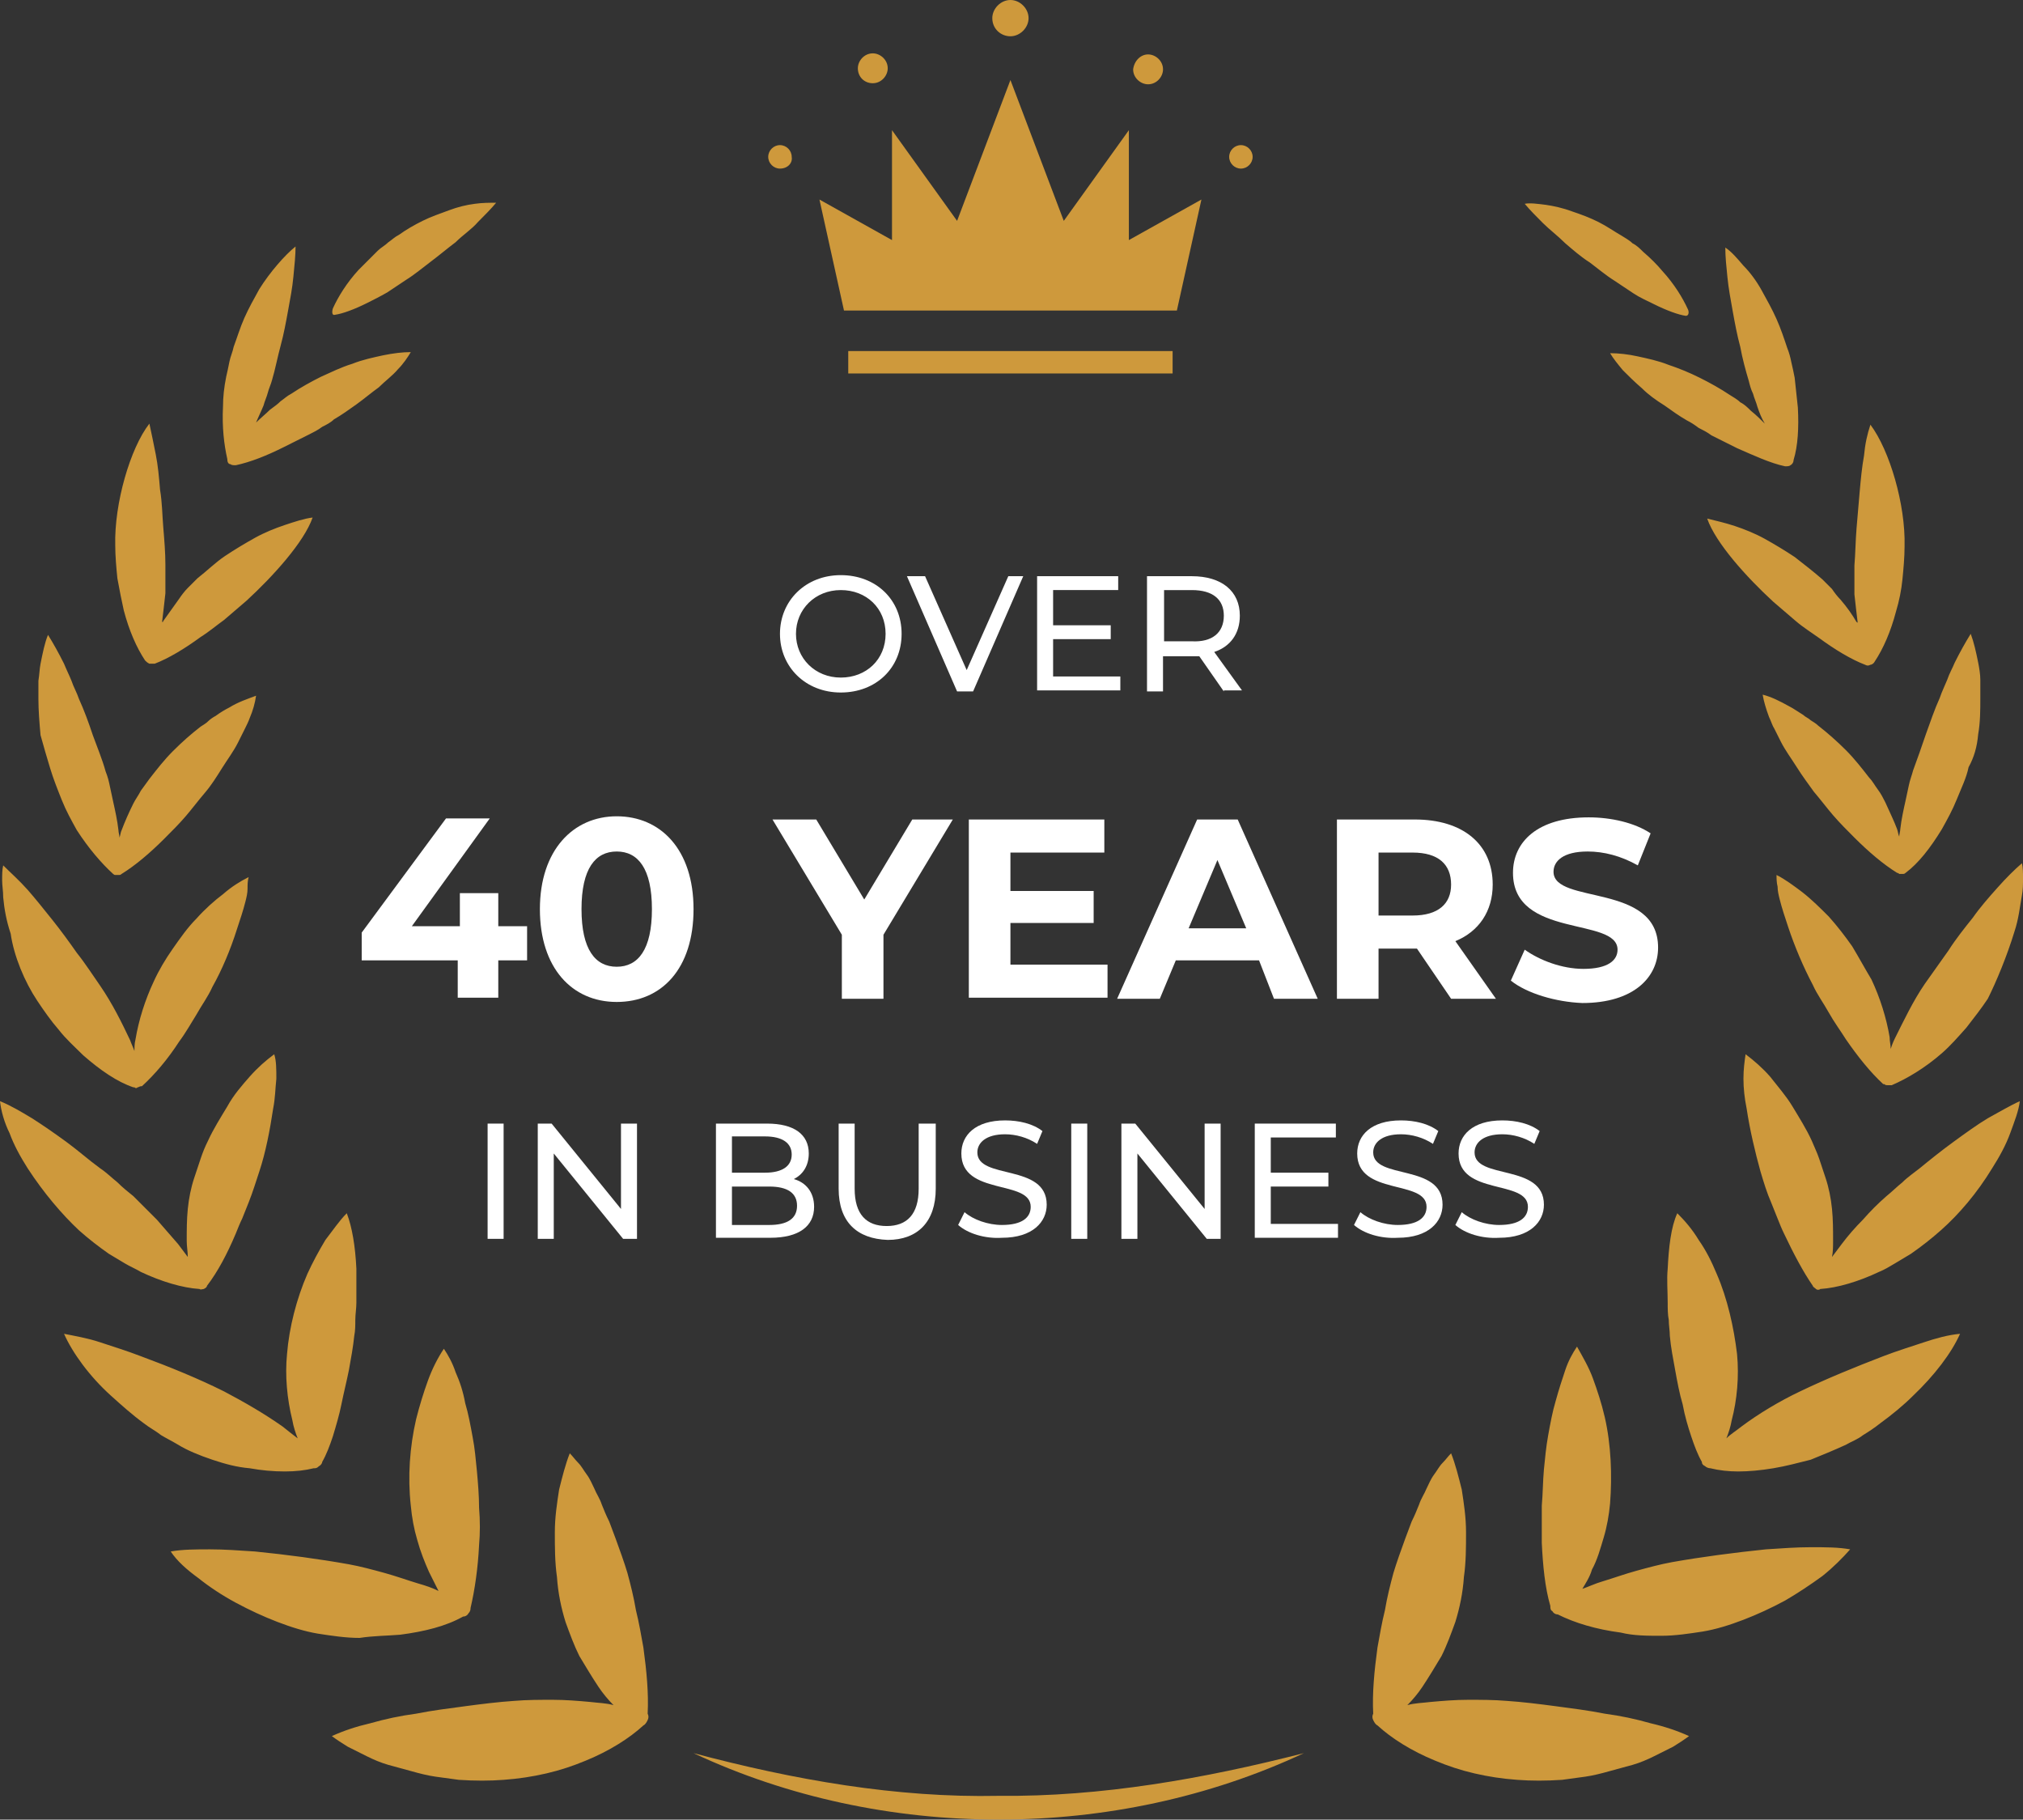 <?xml version="1.0" encoding="UTF-8"?>
<svg id="Layer_1" data-name="Layer 1" xmlns="http://www.w3.org/2000/svg" viewBox="0 0 189.6 170.53">
  <rect x="0" y="0" width="189.6" height="170.53" fill="#333333" stroke="none"/>
  <g>
    <g>
      <path d="m60.7,161.2c-.1.2-.2.4-.4.5-1.3,1.2-3.2,2.4-5.4,3.3-1.2.5-2.4.9-3.7,1.2s-2.6.5-4,.6c-1.3.1-2.7.1-4.2,0-.7-.1-1.5-.2-2.2-.3s-1.5-.3-2.2-.5-1.5-.4-2.2-.6c-.7-.2-1.4-.5-2-.8s-1.2-.6-1.8-.9c-.5-.3-1.1-.7-1.5-1,1.1-.5,2.3-.9,3.6-1.2,1.4-.4,2.8-.7,4.3-.9,1.5-.3,3.1-.5,4.6-.7s3.1-.4,4.6-.5c1.2-.1,2.4-.1,3.6-.1s2.4.1,3.5.2c.8.1,1.5.1,2.2.3-.5-.5-1-1.1-1.4-1.7-.6-.9-1.2-1.9-1.8-2.9-.5-1-.9-2.1-1.3-3.2-.4-1.3-.7-2.7-.8-4.2-.2-1.4-.2-2.8-.2-4.2s.2-2.7.4-4c.3-1.2.6-2.4,1-3.4.3.3.5.6.8.9.3.3.5.7.8,1.1.3.4.5.9.7,1.3.2.5.5.9.7,1.5.2.5.4,1,.7,1.6.2.5.4,1.1.6,1.6.4,1.1.8,2.2,1.1,3.2.3,1.1.6,2.3.8,3.5.3,1.2.5,2.4.7,3.5.3,2.2.5,4.3.4,6.2.1.2.1.4,0,.6Zm-23.2-8c2.3-.3,4.3-.8,5.9-1.7.2,0,.4-.1.5-.3.2-.2.2-.4.2-.5.4-1.7.7-3.8.8-5.9.1-1.1.1-2.3,0-3.5,0-1.1-.1-2.3-.2-3.4-.1-1-.2-2.2-.4-3.2-.2-1.1-.4-2.2-.7-3.2-.2-1.1-.5-2-.9-2.9-.3-.9-.7-1.6-1.1-2.2-.6.9-1.1,1.9-1.5,3s-.8,2.4-1.1,3.6c-.6,2.6-.8,5.4-.5,8.1.1,1.1.3,2.2.6,3.2.3,1.1.7,2.1,1.1,3,.3.6.6,1.2.9,1.8-.6-.3-1.2-.5-1.9-.7-1-.3-2.1-.7-3.2-1-1.1-.3-2.2-.6-3.3-.8-2.8-.5-5.8-.9-8.8-1.2-1.5-.1-2.9-.2-4.2-.2s-2.6,0-3.7.2c.6.9,1.5,1.7,2.6,2.5,1,.8,2.2,1.6,3.5,2.3s2.6,1.3,3.9,1.8,2.6.9,3.8,1.1c1.3.2,2.6.4,3.9.4,1.3-.2,2.6-.2,3.8-.3Zm-17.6-16.4c1.2.4,2.3.7,3.5.8,1.1.2,2.2.3,3.3.3,1,0,1.9-.1,2.7-.3.2,0,.3,0,.5-.2.2-.1.3-.3.3-.4.4-.7.7-1.5,1-2.4.3-1,.6-2,.8-3s.5-2.2.7-3.2c.2-1.1.4-2.2.5-3.2.1-.5.1-1,.1-1.5s.1-1.1.1-1.6v-3.2c-.1-2.1-.4-3.9-.9-5.2-.7.7-1.3,1.6-2,2.5-.6,1-1.2,2.1-1.7,3.2-1,2.3-1.7,5-1.9,7.5-.2,2,0,4.2.5,6.2.1.6.3,1.2.5,1.7-.4-.3-.9-.7-1.4-1.1-1.7-1.2-3.6-2.3-5.5-3.3-2.4-1.2-5.1-2.3-7.8-3.3-1.3-.5-2.6-.9-3.8-1.3-1.2-.4-2.4-.6-3.4-.8.8,1.8,2.4,4,4.4,5.8,1,.9,2,1.8,3.1,2.6.5.4,1.1.7,1.6,1.1.5.3,1.1.6,1.6.9.8.5,2,1,3.2,1.4Zm-12.5-21.5c.9.8,1.8,1.5,2.8,2.2.5.3,1,.6,1.5.9.5.3,1,.5,1.5.8,1.9.9,3.9,1.5,5.5,1.6.1.1.3,0,.4,0,.2-.1.3-.2.3-.3,1-1.3,1.9-3,2.7-4.9.2-.5.4-1,.6-1.4.2-.5.4-1,.6-1.5.4-1,.7-2,1-2.9.6-1.8,1-3.9,1.3-5.9.2-1,.2-1.9.3-2.8,0-.9,0-1.7-.2-2.3-.8.6-1.5,1.2-2.3,2.1-.7.8-1.5,1.7-2.1,2.8-.6,1-1.3,2.1-1.8,3.2-.3.6-.5,1.1-.7,1.7s-.4,1.2-.6,1.8c-.3.9-.5,1.9-.6,2.9s-.1,2-.1,3c0,.5.1,1,.1,1.5-.3-.4-.6-.8-.9-1.2-.6-.7-1.3-1.5-2-2.3-.7-.7-1.5-1.5-2.2-2.2-.5-.4-1-.8-1.5-1.3-.5-.4-1-.9-1.6-1.3-1.1-.8-2.1-1.7-3.2-2.5-1.1-.8-2.1-1.5-3.2-2.2-1-.6-2-1.2-3-1.6.1.9.4,2,.9,3,.4,1.1,1,2.2,1.7,3.3,1.5,2.3,3.2,4.3,4.8,5.8Zm-3.9-21.5c.6.9,1.3,1.9,2,2.7.7.9,1.5,1.6,2.3,2.4,1.6,1.4,3.2,2.5,4.7,3h.1c.1.1.2.1.3,0,.1,0,.2-.1.3-.1h.1c1.2-1.1,2.4-2.5,3.5-4.2.6-.8,1.1-1.7,1.6-2.5.5-.9,1.1-1.7,1.5-2.6.9-1.6,1.7-3.5,2.3-5.4.3-.9.6-1.8.8-2.6.1-.4.2-.8.2-1.2s0-.7.1-1.1c-.8.4-1.6.9-2.4,1.6-.8.6-1.7,1.4-2.5,2.3-.8.8-1.5,1.8-2.2,2.8s-1.3,2-1.8,3.1c-.8,1.7-1.4,3.6-1.7,5.4-.1.4-.1.8-.1,1.1-.1-.3-.3-.7-.4-1-.8-1.7-1.7-3.5-2.8-5.1-.7-1-1.4-2.1-2.2-3.1-.7-1-1.5-2.1-2.3-3.1s-1.6-2-2.3-2.8c-.8-.9-1.6-1.6-2.3-2.3-.1.4-.1.9-.1,1.4s.1,1,.1,1.6c.1,1.1.3,2.2.7,3.4.3,2.1,1.3,4.5,2.5,6.3Zm1.2-21.8c.3,1,.7,2,1.1,3,.4,1,.9,1.9,1.4,2.8,1.1,1.7,2.3,3.1,3.4,4.1q.1.1.2.1h.4c.1,0,.2-.1.2-.1,1.3-.8,2.7-2,4-3.3.7-.7,1.4-1.4,2-2.1s1.2-1.5,1.8-2.2c.6-.7,1.1-1.5,1.6-2.3s1.1-1.6,1.5-2.4c.2-.4.4-.8.6-1.2.2-.4.4-.8.5-1.1.3-.7.5-1.4.6-2.1-.8.3-1.7.6-2.5,1.1-.4.2-.9.5-1.3.8-.2.1-.5.3-.7.5s-.4.3-.7.5c-.9.7-1.7,1.4-2.6,2.3-.8.8-1.5,1.7-2.2,2.6-.3.4-.5.7-.8,1.1-.2.4-.5.8-.7,1.2-.4.8-.8,1.7-1.1,2.5-.1.2-.1.4-.2.7,0-.2-.1-.5-.1-.7-.1-.9-.3-1.8-.5-2.7-.1-.5-.2-.9-.3-1.4s-.2-.9-.4-1.4c-.3-1.1-.8-2.3-1.2-3.4-.4-1.2-.8-2.3-1.3-3.4-.2-.6-.5-1.1-.7-1.7-.2-.5-.5-1.1-.7-1.6-.5-1-1-1.9-1.5-2.7-.3.7-.5,1.7-.7,2.7-.1.5-.1,1-.2,1.6v1.7c0,1.1.1,2.3.2,3.4.3,1.1.6,2.1.9,3.1Zm6.9-14.8c.5,1.9,1.2,3.5,2,4.7.1.1.2.2.4.3h.5c1.3-.5,2.8-1.4,4.3-2.5.8-.5,1.5-1.1,2.2-1.6.7-.6,1.4-1.2,2.1-1.8,2.5-2.3,5.4-5.5,6.2-7.8-.8.1-1.7.4-2.6.7-.9.3-1.9.7-2.8,1.2s-1.9,1.1-2.8,1.7-1.7,1.4-2.6,2.1c-.3.3-.6.6-.9.9s-.6.7-.8,1c-.5.7-1,1.4-1.5,2.1,0,0,0,.1-.1.1v-.1c.1-.8.2-1.7.3-2.6v-2.7c0-1.1-.1-2.3-.2-3.5-.1-1.2-.1-2.3-.3-3.5-.1-1.2-.2-2.3-.4-3.3-.2-1-.4-2-.6-2.9-1.8,2.3-3.3,7.5-3.2,11.4,0,1,.1,2.1.2,3.1.2,1.1.4,2.1.6,3Zm10-13.7c.1.1.3.1.5.1,1.4-.3,2.9-.9,4.5-1.7.8-.4,1.6-.8,2.4-1.2.4-.2.8-.4,1.2-.7.4-.2.8-.4,1.1-.7.7-.4,1.4-.9,2.1-1.4.7-.5,1.4-1.1,2.1-1.6.6-.6,1.3-1.1,1.8-1.7.5-.5.9-1.1,1.2-1.6-.8,0-1.6.1-2.6.3-.9.2-1.9.4-2.9.8-1,.3-2,.8-2.9,1.2-1,.5-1.9,1-2.8,1.6-.4.2-.7.5-1,.7-.3.3-.6.5-1,.8-.4.4-.9.8-1.3,1.2.2-.5.5-1.1.7-1.6.1-.4.3-.8.4-1.2s.3-.8.4-1.2c.3-1,.5-2.1.8-3.2.3-1.1.5-2.2.7-3.3s.4-2.1.5-3.2c.1-1,.2-2,.2-2.8-.5.4-1.1,1-1.7,1.7s-1.2,1.5-1.7,2.3c-.5.9-1,1.8-1.4,2.7s-.7,1.9-1,2.7c-.1.5-.3.9-.4,1.4s-.2,1-.3,1.4c-.2,1-.3,1.9-.3,2.8-.1,1.9.1,3.6.4,4.9,0,.3.1.5.3.5Zm9.8-14c.7-.1,1.8-.5,3-1.1.6-.3,1.2-.6,1.9-1,.3-.2.6-.4.9-.6.3-.2.6-.4.9-.6.8-.5,1.5-1.1,2.3-1.7.8-.6,1.5-1.2,2.3-1.8.7-.7,1.5-1.2,2.1-1.9.6-.6,1.2-1.2,1.7-1.8-.6,0-1.3,0-2,.1-.8.1-1.6.3-2.4.6-.8.3-1.7.6-2.5,1s-1.5.8-2.2,1.3c-.4.2-.7.5-1,.7-.3.3-.7.5-1,.8l-1.8,1.8c-1.1,1.2-1.9,2.5-2.4,3.6-.1.3-.1.7.2.6Zm97.3,131.7c.1.2.2.4.4.5,1.3,1.2,3.2,2.4,5.4,3.3,1.2.5,2.4.9,3.7,1.2s2.6.5,4,.6c1.3.1,2.7.1,4.2,0,.7-.1,1.5-.2,2.2-.3s1.5-.3,2.2-.5,1.5-.4,2.2-.6c.7-.2,1.4-.5,2-.8s1.2-.6,1.8-.9c.5-.3,1.1-.7,1.5-1-1.1-.5-2.3-.9-3.6-1.2-1.4-.4-2.8-.7-4.3-.9-1.5-.3-3.1-.5-4.6-.7s-3.1-.4-4.6-.5c-1.2-.1-2.4-.1-3.6-.1s-2.4.1-3.5.2c-.8.1-1.5.1-2.2.3.5-.5,1-1.1,1.4-1.7.6-.9,1.2-1.9,1.8-2.9.5-1,.9-2.1,1.3-3.2.4-1.3.7-2.7.8-4.2.2-1.4.2-2.8.2-4.2s-.2-2.7-.4-4c-.3-1.2-.6-2.4-1-3.4-.3.3-.5.6-.8.9-.3.3-.5.7-.8,1.1-.3.4-.5.9-.7,1.3-.2.5-.5.9-.7,1.5-.2.5-.4,1-.7,1.6-.2.5-.4,1.1-.6,1.6-.4,1.1-.8,2.2-1.1,3.2-.3,1.1-.6,2.3-.8,3.5-.3,1.2-.5,2.4-.7,3.5-.3,2.2-.5,4.3-.4,6.2-.1.2-.1.4,0,.6Zm27-7.9c1.3,0,2.6-.2,3.9-.4,1.2-.2,2.5-.6,3.8-1.1s2.6-1.1,3.9-1.8c1.2-.7,2.4-1.5,3.5-2.3,1-.8,1.9-1.7,2.6-2.5-1.1-.2-2.3-.2-3.7-.2-1.3,0-2.7.1-4.2.2-2.9.3-6,.7-8.8,1.2-1.1.2-2.2.5-3.3.8s-2.2.7-3.2,1c-.7.2-1.3.5-1.9.7.3-.5.7-1.1.9-1.8.5-.9.8-2,1.1-3s.5-2.1.6-3.2c.2-2.6.1-5.5-.5-8.1-.3-1.3-.7-2.5-1.1-3.6-.4-1.1-1-2.1-1.5-3-.4.6-.8,1.3-1.1,2.2s-.6,1.8-.9,2.9c-.3,1-.5,2.1-.7,3.2-.2,1.1-.3,2.2-.4,3.2-.1,1.1-.1,2.3-.2,3.4v3.5c.1,2.1.3,4.2.8,5.9,0,.2,0,.4.2.5.1.2.3.3.5.3,1.6.8,3.6,1.4,5.9,1.7,1.2.3,2.5.3,3.8.3Zm17.3-17.9c.5-.3,1.1-.5,1.6-.9.5-.3,1.1-.7,1.6-1.1,1.1-.8,2.2-1.7,3.1-2.6,2-1.9,3.6-4,4.4-5.8-1.1.1-2.2.4-3.4.8-1.2.4-2.5.8-3.8,1.3-2.6,1-5.3,2.1-7.8,3.3-1.9.9-3.9,2.1-5.5,3.3-.5.4-1,.7-1.4,1.1.2-.5.4-1.1.5-1.7.5-1.9.7-4.1.5-6.2-.3-2.5-.9-5.2-1.9-7.5-.5-1.2-1-2.2-1.7-3.2-.6-1-1.3-1.8-2-2.5-.6,1.3-.8,3.2-.9,5.2-.1,1,0,2.1,0,3.2,0,.5,0,1.1.1,1.6,0,.5.1,1,.1,1.5.1,1.1.3,2.1.5,3.2.2,1.1.4,2.2.7,3.2.2,1.1.5,2.1.8,3s.6,1.7,1,2.4c0,.2.1.3.3.4.1.1.3.2.5.2.8.2,1.7.3,2.6.3,1,0,2.1-.1,3.3-.3s2.3-.5,3.5-.8c1-.4,2.2-.9,3.3-1.4Zm13.7-25.9c.7-1.1,1.3-2.2,1.7-3.3.4-1.1.8-2.1.9-3-.9.4-1.9,1-3,1.6-1,.6-2.1,1.4-3.2,2.2-1.1.8-2.1,1.6-3.2,2.5-.5.4-1.1.8-1.6,1.3-.5.4-1,.9-1.5,1.3-.8.7-1.5,1.4-2.2,2.2-.7.7-1.4,1.5-2,2.3-.3.4-.6.8-.9,1.2.1-.5.1-1,.1-1.5,0-1,0-2-.1-3s-.3-2-.6-2.9c-.2-.6-.4-1.2-.6-1.8-.2-.6-.5-1.2-.7-1.7-.5-1.1-1.2-2.2-1.8-3.2s-1.4-1.9-2.1-2.8c-.7-.8-1.5-1.5-2.3-2.1-.1.7-.2,1.4-.2,2.3s.1,1.8.3,2.8c.3,2,.8,4.1,1.3,5.9.3,1,.6,2,1,2.9.2.5.4,1,.6,1.5.2.5.4,1,.6,1.4.9,1.9,1.8,3.6,2.7,4.9,0,.1.2.2.3.3s.3.1.4,0c1.6-.1,3.6-.7,5.5-1.6.5-.2,1-.5,1.5-.8s1-.6,1.5-.9c1-.7,1.9-1.4,2.8-2.2,1.7-1.5,3.4-3.5,4.8-5.8Zm2.1-22.2c.4-1.2.5-2.3.7-3.4.1-.5.1-1.1.1-1.6s0-1-.1-1.4c-.7.6-1.5,1.4-2.3,2.3s-1.6,1.8-2.3,2.8c-.8,1-1.6,2-2.3,3.1-.7,1-1.5,2.1-2.2,3.1-1.1,1.6-2,3.5-2.8,5.1-.2.4-.3.7-.4,1,0-.4-.1-.7-.1-1.1-.3-1.8-.9-3.7-1.7-5.4-.6-1-1.2-2.1-1.8-3.1-.7-1-1.4-1.9-2.2-2.8-.8-.8-1.6-1.6-2.5-2.3-.8-.6-1.6-1.2-2.4-1.6,0,.3,0,.7.1,1.1,0,.4.1.8.2,1.2.2.8.5,1.7.8,2.6.6,1.8,1.4,3.7,2.3,5.4.4.9,1,1.7,1.5,2.6s1.1,1.7,1.6,2.5c1.1,1.6,2.3,3.1,3.5,4.2h.1c.1.1.2.1.3.1h.4c1.4-.6,3.1-1.6,4.7-3,.8-.7,1.5-1.5,2.3-2.4.7-.9,1.4-1.8,2-2.7.8-1.6,1.8-4,2.5-6.3Zm-3.4-18.5c.2-1.1.2-2.3.2-3.4v-1.7c0-.5-.1-1.1-.2-1.6-.2-1-.4-1.9-.7-2.7-.5.8-1,1.7-1.5,2.7-.2.5-.5,1-.7,1.6-.2.5-.5,1.1-.7,1.7-.5,1.1-.9,2.3-1.3,3.4-.4,1.2-.8,2.3-1.2,3.4-.1.4-.3.9-.4,1.4-.1.5-.2.9-.3,1.4-.2.9-.4,1.8-.5,2.7,0,.2-.1.5-.1.7-.1-.2-.1-.4-.2-.7-.3-.8-.7-1.6-1.1-2.5-.2-.4-.4-.8-.7-1.2-.3-.4-.5-.8-.8-1.1-.7-.9-1.4-1.8-2.2-2.6-.8-.8-1.7-1.6-2.6-2.3-.2-.2-.4-.3-.7-.5-.2-.2-.5-.3-.7-.5-.5-.3-.9-.6-1.3-.8-.9-.5-1.7-.9-2.5-1.1.1.6.3,1.3.6,2.1.2.4.3.8.5,1.1.2.4.4.8.6,1.2.4.8,1,1.6,1.5,2.4s1.1,1.6,1.6,2.3c.6.7,1.2,1.5,1.8,2.2s1.3,1.4,2,2.1c1.3,1.3,2.7,2.5,4,3.3.1,0,.2.1.2.1h.4c.1,0,.2-.1.2-.1,1.2-.9,2.3-2.3,3.4-4.1.5-.9,1-1.8,1.4-2.8s.9-2,1.1-3c.5-.9.8-1.9.9-3.1Zm-7.1-14.5c.1-1,.2-2.1.2-3.1.1-3.9-1.4-9-3.2-11.4-.3.9-.5,1.8-.6,2.9-.2,1.1-.3,2.2-.4,3.3-.1,1.2-.2,2.3-.3,3.5s-.1,2.3-.2,3.5v2.7c.1.9.2,1.8.3,2.6v.1s0-.1-.1-.1c-.4-.7-.9-1.4-1.5-2.1-.3-.3-.6-.7-.8-1-.3-.3-.6-.6-.9-.9-.8-.7-1.7-1.4-2.6-2.1-.9-.6-1.9-1.2-2.8-1.7-.9-.5-1.9-.9-2.8-1.2-.9-.3-1.8-.5-2.6-.7.8,2.3,3.7,5.5,6.2,7.8.7.6,1.4,1.2,2.1,1.8.7.6,1.5,1.1,2.2,1.6,1.5,1.1,3,2,4.3,2.5.2.1.3.1.5,0,.1,0,.3-.1.4-.3.8-1.2,1.5-2.8,2-4.7.3-1,.5-2,.6-3Zm-10.2-11.2c.4-1.3.5-3,.4-4.9-.1-.9-.2-1.9-.3-2.8-.1-.5-.2-1-.3-1.4-.1-.5-.2-.9-.4-1.4-.3-.9-.6-1.8-1-2.7s-.9-1.8-1.4-2.7-1.1-1.7-1.7-2.3c-.6-.7-1.1-1.3-1.7-1.7,0,.9.1,1.8.2,2.8.1,1,.3,2.1.5,3.2.2,1.1.4,2.2.7,3.3.2,1.1.5,2.2.8,3.2.1.4.2.8.4,1.2.1.4.3.8.4,1.2.2.6.4,1.1.7,1.6-.4-.4-.8-.8-1.3-1.2-.3-.3-.6-.6-1-.8-.3-.3-.7-.5-1-.7-.9-.6-1.8-1.1-2.8-1.6s-2-.9-2.9-1.2c-1-.4-2-.6-2.9-.8s-1.8-.3-2.6-.3c.3.5.7,1,1.2,1.6.5.5,1.1,1.1,1.8,1.7.6.6,1.3,1.1,2.1,1.6.7.5,1.4,1,2.1,1.4.4.2.7.4,1.1.7.4.2.8.4,1.2.7.8.4,1.6.8,2.4,1.2,1.6.7,3.1,1.4,4.5,1.7.2,0,.4,0,.5-.1.2-.1.3-.3.3-.5Zm-9.9-14.1c-.5-1.1-1.3-2.4-2.4-3.6-.5-.6-1.1-1.2-1.8-1.8-.3-.3-.6-.6-1-.8-.3-.3-.7-.5-1-.7-.7-.4-1.4-.9-2.2-1.3-.8-.4-1.6-.7-2.5-1-.8-.3-1.7-.5-2.4-.6-.8-.1-1.5-.2-2-.1.5.6,1.1,1.2,1.7,1.8.6.6,1.4,1.2,2.1,1.9.7.6,1.5,1.3,2.3,1.8.8.6,1.5,1.2,2.3,1.7.3.2.6.4.9.6.3.2.6.4.9.6.6.4,1.3.7,1.9,1,1.2.6,2.3,1,3,1.1.3,0,.3-.4.2-.6Z" style="fill: #ce993c; stroke-width: 0px;"/>
      <path d="m65,164.3c9.4,2.5,19,4.2,28.6,4,9.6.1,19.2-1.6,28.6-4-17.7,8.3-39.5,8.3-57.2,0Z" style="fill: #ce993c; stroke-width: 0px;"/>
    </g>
    <g>
      <path d="m73.1,59.4c0-3.1,2.4-5.5,5.7-5.5s5.7,2.3,5.7,5.5-2.4,5.5-5.7,5.5-5.7-2.4-5.7-5.5Zm9.9,0c0-2.4-1.8-4.1-4.2-4.1s-4.2,1.8-4.2,4.1,1.8,4.1,4.2,4.1,4.2-1.7,4.2-4.1Z" style="fill: #fff; stroke-width: 0px;"/>
      <path d="m95.9,54l-4.7,10.8h-1.5l-4.7-10.8h1.7l3.9,8.8,3.9-8.8h1.4Z" style="fill: #fff; stroke-width: 0px;"/>
      <path d="m105,63.4v1.3h-7.8v-10.7h7.6v1.3h-6.1v3.3h5.4v1.3h-5.4v3.5s6.3,0,6.3,0Z" style="fill: #fff; stroke-width: 0px;"/>
      <path d="m114.7,64.8l-2.3-3.3h-3.4v3.3h-1.5v-10.8h4.2c2.8,0,4.5,1.4,4.5,3.7,0,1.7-.9,2.9-2.4,3.4l2.6,3.6h-1.7v.1Zm0-7.1c0-1.5-1-2.4-3-2.4h-2.6v4.8h2.6c1.9.1,3-.8,3-2.4Z" style="fill: #fff; stroke-width: 0px;"/>
    </g>
    <g>
      <path d="m49.4,90h-2.7v3.5h-3.8v-3.5h-9v-2.6l7.9-10.7h4.1l-7.3,10.1h4.5v-3.1h3.6v3.1h2.7v3.2Z" style="fill: #fff; stroke-width: 0px;"/>
      <path d="m50.6,85.2c0-5.5,3.1-8.7,7.2-8.7s7.2,3.1,7.2,8.7-3,8.7-7.2,8.7-7.2-3.2-7.2-8.7Zm10.5,0c0-3.8-1.3-5.4-3.3-5.4s-3.3,1.6-3.3,5.4,1.3,5.4,3.3,5.4,3.3-1.6,3.3-5.4Z" style="fill: #fff; stroke-width: 0px;"/>
      <path d="m82.8,87.6v6h-3.9v-6l-6.5-10.8h4.1l4.5,7.5,4.5-7.5h3.8l-6.5,10.8Z" style="fill: #fff; stroke-width: 0px;"/>
      <path d="m103.8,90.4v3.1h-13v-16.7h12.7v3.1h-8.8v3.6h7.8v3h-7.8v3.9h9.1Z" style="fill: #fff; stroke-width: 0px;"/>
      <path d="m118,90h-7.8l-1.5,3.6h-4l7.5-16.8h3.8l7.5,16.8h-4.1l-1.4-3.6Zm-1.2-3l-2.7-6.4-2.7,6.4h5.4Z" style="fill: #fff; stroke-width: 0px;"/>
      <path d="m136,93.6l-3.2-4.7h-3.6v4.7h-3.9v-16.8h7.3c4.5,0,7.3,2.3,7.3,6.1,0,2.5-1.3,4.4-3.5,5.3l3.8,5.4h-4.2Zm-3.6-13.7h-3.2v5.9h3.2c2.4,0,3.6-1.1,3.6-2.9,0-1.9-1.2-3-3.6-3Z" style="fill: #fff; stroke-width: 0px;"/>
      <path d="m141.6,91.9l1.3-2.9c1.4,1,3.5,1.8,5.5,1.8,2.3,0,3.2-.8,3.2-1.8,0-3.1-9.8-1-9.8-7.2,0-2.9,2.3-5.2,7.1-5.2,2.1,0,4.3.5,5.8,1.5l-1.2,3c-1.6-.9-3.2-1.3-4.7-1.3-2.3,0-3.2.9-3.2,1.9,0,3.1,9.8,1,9.8,7.1,0,2.8-2.3,5.2-7.1,5.2-2.5-.1-5.2-.9-6.7-2.1Z" style="fill: #fff; stroke-width: 0px;"/>
    </g>
    <g>
      <path d="m45.7,105.3h1.5v10.8h-1.5v-10.8Z" style="fill: #fff; stroke-width: 0px;"/>
      <path d="m59.7,105.3v10.8h-1.3l-6.5-8v8h-1.5v-10.8h1.3l6.5,8v-8h1.5Z" style="fill: #fff; stroke-width: 0px;"/>
      <path d="m76.3,113.1c0,1.8-1.4,2.9-4.1,2.9h-5.1v-10.7h4.8c2.5,0,3.9,1,3.9,2.8,0,1.2-.6,2-1.4,2.4,1.1.3,1.9,1.2,1.9,2.6Zm-7.7-6.6v3.4h3.1c1.6,0,2.5-.6,2.5-1.7s-.9-1.7-2.5-1.7c0,0-3.1,0-3.1,0Zm6.1,6.5c0-1.2-.9-1.8-2.6-1.8h-3.5v3.6h3.5c1.7,0,2.6-.6,2.6-1.8Z" style="fill: #fff; stroke-width: 0px;"/>
      <path d="m78.6,111.4v-6.1h1.5v6.1c0,2.4,1.1,3.5,3,3.5s3-1.1,3-3.5v-6.1h1.6v6.1c0,3.1-1.7,4.8-4.5,4.8-2.9-.1-4.6-1.7-4.6-4.8Z" style="fill: #fff; stroke-width: 0px;"/>
      <path d="m89.8,114.8l.6-1.2c.8.7,2.2,1.2,3.5,1.2,1.9,0,2.7-.7,2.7-1.7,0-2.6-6.5-1-6.5-5,0-1.7,1.3-3.1,4.1-3.1,1.3,0,2.6.3,3.5,1l-.5,1.2c-.9-.6-2-.9-3-.9-1.8,0-2.6.8-2.6,1.7,0,2.6,6.5,1,6.5,4.9,0,1.6-1.3,3.1-4.2,3.1-1.6.1-3.2-.4-4.1-1.2Z" style="fill: #fff; stroke-width: 0px;"/>
      <path d="m100.4,105.3h1.5v10.8h-1.5v-10.8Z" style="fill: #fff; stroke-width: 0px;"/>
      <path d="m114.4,105.3v10.8h-1.3l-6.5-8v8h-1.5v-10.8h1.3l6.5,8v-8h1.5Z" style="fill: #fff; stroke-width: 0px;"/>
      <path d="m125.4,114.7v1.3h-7.8v-10.7h7.6v1.3h-6.1v3.3h5.4v1.3h-5.4v3.5h6.3Z" style="fill: #fff; stroke-width: 0px;"/>
      <path d="m126.9,114.8l.6-1.2c.8.7,2.2,1.2,3.5,1.2,1.9,0,2.7-.7,2.7-1.7,0-2.6-6.5-1-6.5-5,0-1.7,1.3-3.1,4.1-3.1,1.3,0,2.6.3,3.5,1l-.5,1.2c-.9-.6-2-.9-3-.9-1.8,0-2.6.8-2.6,1.7,0,2.6,6.5,1,6.5,4.9,0,1.6-1.3,3.1-4.2,3.1-1.6.1-3.2-.4-4.1-1.2Z" style="fill: #fff; stroke-width: 0px;"/>
      <path d="m136.4,114.8l.6-1.2c.8.7,2.2,1.2,3.5,1.2,1.9,0,2.7-.7,2.7-1.7,0-2.6-6.5-1-6.5-5,0-1.7,1.3-3.1,4.1-3.1,1.3,0,2.6.3,3.5,1l-.5,1.2c-.9-.6-2-.9-3-.9-1.8,0-2.6.8-2.6,1.7,0,2.6,6.5,1,6.5,4.9,0,1.6-1.3,3.1-4.2,3.1-1.6.1-3.2-.4-4.1-1.2Z" style="fill: #fff; stroke-width: 0px;"/>
    </g>
  </g>
  <g>
    <path d="m107.6,5.1c.7,0,1.4.6,1.4,1.4,0,.7-.6,1.4-1.4,1.4-.7,0-1.4-.6-1.4-1.4.1-.8.7-1.4,1.4-1.4Z" style="fill: #ce993c; stroke-width: 0px;"/>
    <path d="m80.4,6.4c0-.7.6-1.4,1.4-1.4.7,0,1.4.6,1.4,1.4,0,.7-.6,1.4-1.4,1.4s-1.4-.6-1.4-1.4Z" style="fill: #ce993c; stroke-width: 0px;"/>
    <path d="m93,1.7c0-.9.8-1.7,1.7-1.7s1.7.8,1.7,1.7-.8,1.7-1.7,1.7-1.7-.7-1.7-1.7Z" style="fill: #ce993c; stroke-width: 0px;"/>
    <path d="m73.1,15.8c-.6,0-1.1-.5-1.1-1.1s.5-1.1,1.1-1.1,1.1.5,1.1,1.1c.1.6-.4,1.1-1.1,1.1Z" style="fill: #ce993c; stroke-width: 0px;"/>
    <polygon points="110.3 29.1 79.1 29.1 76.8 18.7 83.6 22.5 83.6 12.2 89.7 20.7 94.7 7.5 99.7 20.7 105.8 12.2 105.8 22.5 112.6 18.7 110.3 29.1" style="fill: #ce993c; stroke-width: 0px;"/>
    <path d="m116.3,15.8c-.6,0-1.1-.5-1.1-1.1s.5-1.1,1.1-1.1,1.1.5,1.1,1.1-.5,1.1-1.1,1.1Z" style="fill: #ce993c; stroke-width: 0px;"/>
    <rect x="79.5" y="32.9" width="30.4" height="2.1" style="fill: #ce993c; stroke-width: 0px;"/>
  </g>
</svg>